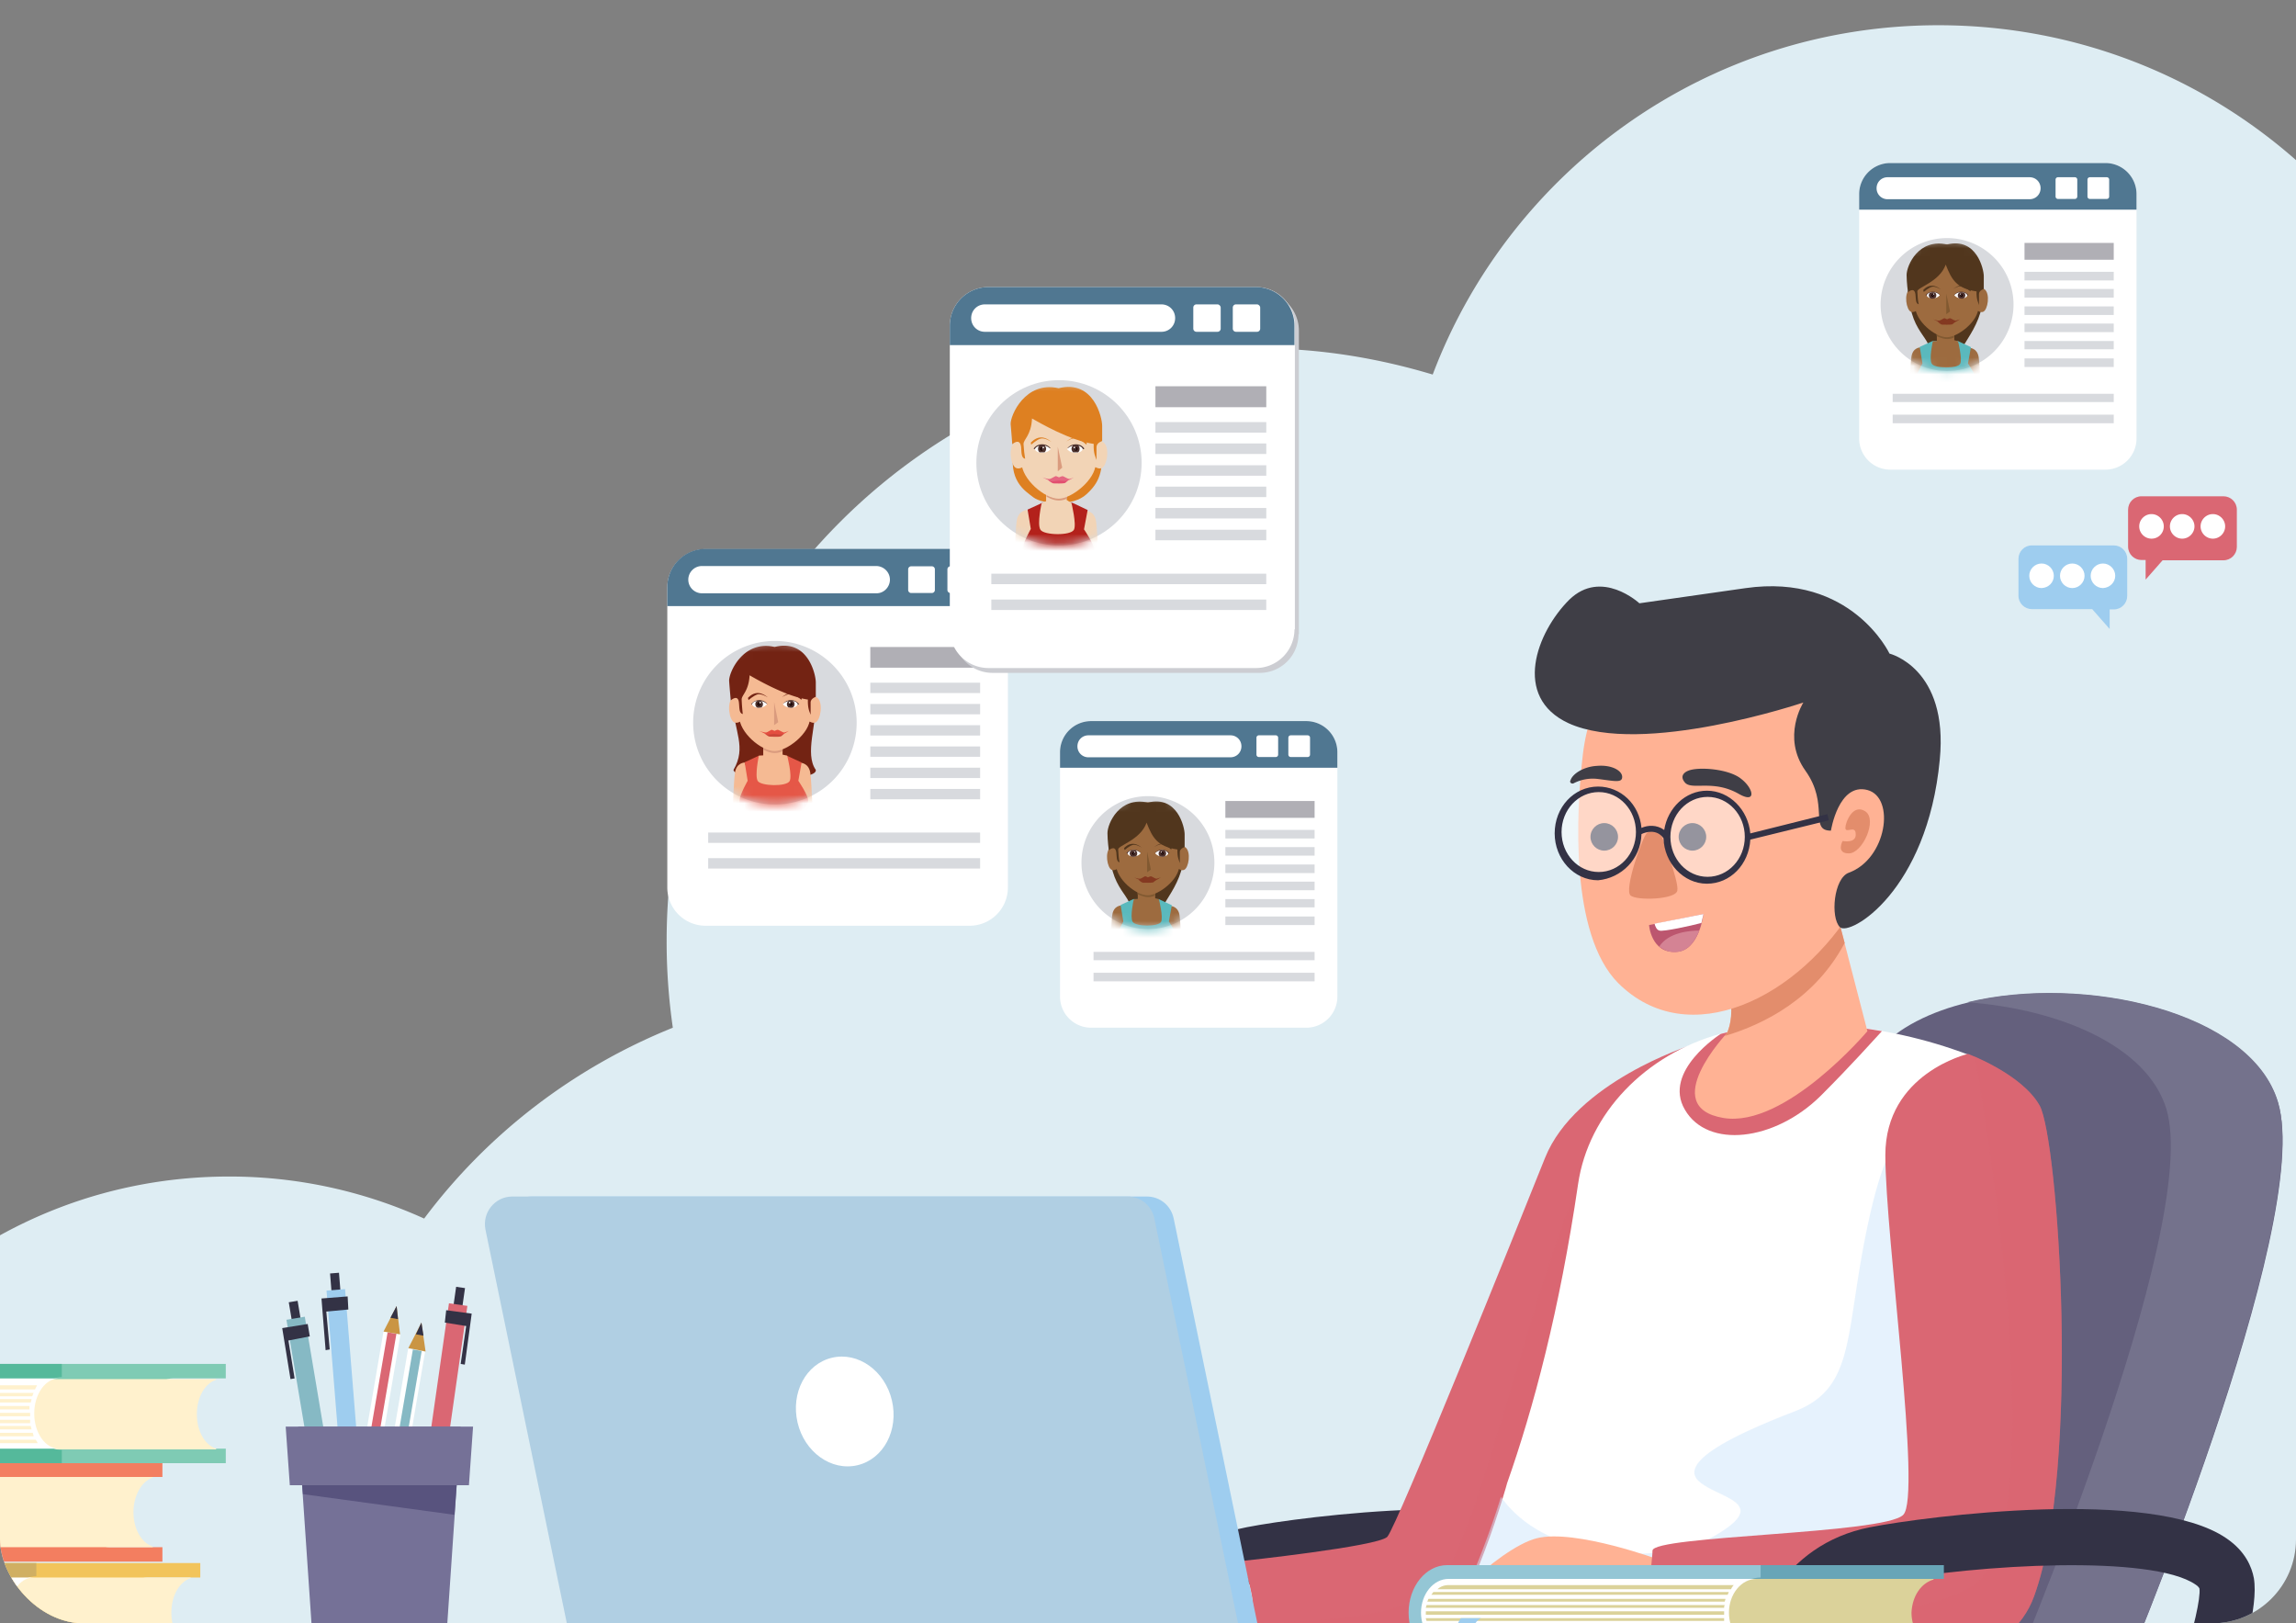 <svg width="273" height="193" fill="none" xmlns="http://www.w3.org/2000/svg"><rect width="100%" height="100%" fill="#808080" stroke="none"/><g clip-path="url(#a)"><path d="M50.432 144.873a56.041 56.041 0 0 0-23.181-4.997c-13.926 0-26.622 4.997-36.451 13.352-4.424-1.72-9.338-2.621-14.335-2.621-22.444 0-40.465 18.02-40.465 40.301 0 2.703.246 5.406.82 8.027h365.985V11.437a69.225 69.225 0 0 0-29.325 8.027C262.094 9.225 247.022 3 230.476 3c-27.523 0-50.95 17.284-60.124 41.53-6.553-1.966-13.434-3.113-20.642-3.113-38.908 0-70.445 31.536-70.445 70.445a71.2 71.2 0 0 0 .737 10.321c-11.795 4.751-22.034 12.614-29.57 22.69Z" fill="#DEEDF3"/><path d="M17.507 187.549h6.307v-1.72h-33.83c-2.211 0-4.095 2.621-4.095 5.898 0 3.276 1.802 5.898 4.095 5.898h33.83v-1.721h-6.307c-1.638 0-2.949-1.884-2.949-4.177 0-2.294 1.31-4.178 2.949-4.178Z" fill="#F2C45B"/><path d="M22.667 187.631v-.082h-33.011c-1.638 0-2.949 1.884-2.949 4.178 0 2.293 1.31 4.177 2.949 4.177h33.01v-.082c-1.31-.409-2.293-2.047-2.293-4.095 0-2.048.983-3.686 2.294-4.096Z" fill="#FFF1CD"/><path d="M4.321 187.385v-1.556h-33.093c-2.211 0-4.095 2.621-4.095 5.898 0 3.276 1.802 5.898 4.095 5.898H4.321v-1.557c-1.638 0-4.177-1.966-4.177-4.341 0-2.376 2.539-4.342 4.177-4.342Z" fill="#D0AF63"/><path d="M3.991 187.549h-32.6c-1.639 0-2.95 1.884-2.95 4.178 0 2.293 1.311 4.177 2.95 4.177h32.6c-1.638 0-2.948-1.884-2.948-4.177 0-2.294 1.31-4.178 2.948-4.178Z" fill="#fff"/><path d="M.55 192.382h-31.536c0 .164.082.246.082.41H.55v-.41ZM-28.61 188.287c-.409 0-.818.163-1.228.491H1.125l.246-.491h-29.98ZM-30.658 190.007c-.082.082-.082.246-.164.409H.632c0-.163.082-.245.082-.409h-31.372ZM-30.986 191.563V191.973H.55V191.563h-31.536ZM-30.25 189.188c-.082.082-.164.245-.246.409H.794c.082-.164.082-.245.164-.409H-30.25ZM-30.904 190.744c0 .082-.082.246-.082.409H.468v-.409h-31.372Z" fill="#FFF1CD"/><path d="M13.005 175.59h6.307v-1.72h-33.83c-2.211 0-4.095 2.621-4.095 5.898 0 3.276 1.802 5.897 4.095 5.897h33.83v-1.72h-6.307c-1.638 0-2.949-1.884-2.949-4.177 0-2.294 1.31-4.178 2.949-4.178Z" fill="#F37E60"/><path d="M18.163 175.672v-.082h-33.011c-1.638 0-2.949 1.884-2.949 4.177 0 2.294 1.31 4.178 2.949 4.178h33.01v-.082c-1.31-.41-2.293-2.048-2.293-4.096 0-1.966.983-3.686 2.294-4.095Z" fill="#FFF1CD"/><path d="M20.538 163.876h6.308v-1.72h-33.83c-2.212 0-4.096 2.621-4.096 5.898 0 3.276 1.802 5.898 4.096 5.898h33.83v-1.72h-6.308c-1.638 0-2.949-1.884-2.949-4.178s1.31-4.178 2.95-4.178Z" fill="#7FCBB4"/><path d="M25.7 164.04v-.082H-7.31c-1.64 0-2.95 1.884-2.95 4.178s1.31 4.178 2.95 4.178H25.7v-.082c-1.31-.41-2.294-2.048-2.294-4.096s.983-3.686 2.294-4.096Z" fill="#FFF1CD"/><path d="M7.35 163.713v-1.557h-33.092c-2.212 0-4.096 2.621-4.096 5.898 0 3.276 1.802 5.898 4.096 5.898H7.35v-1.557c-1.638 0-4.423-1.966-4.423-4.341.082-2.376 2.785-4.341 4.423-4.341Z" fill="#55B99B"/><path d="M7.019 163.877h-32.601c-1.639 0-2.95 1.884-2.95 4.177 0 2.294 1.311 4.178 2.95 4.178h32.6c-1.637 0-2.948-1.884-2.948-4.178 0-2.293 1.31-4.177 2.949-4.177Z" fill="#fff"/><path d="M3.912 170.348h-31.29c.081.163.163.245.245.409H3.994c0-.164-.082-.246-.082-.409ZM3.583 168.791h-31.536c0 .164.082.246.082.41H3.583v-.41ZM3.665 169.529h-31.454c.082.163.082.245.164.409H3.747c0-.164-.082-.246-.082-.409ZM-25.576 164.696c-.41 0-.82.164-1.229.491H4.158l.246-.491h-29.98ZM4.24 171.167h-30.88c.327.245.737.409 1.064.409H4.486c-.082-.164-.164-.327-.246-.409ZM-27.625 166.334c-.082.082-.082.246-.164.41H3.665c0-.164.082-.246.082-.41h-31.372ZM-27.953 167.972V168.381H3.583V167.972h-31.536ZM-27.215 165.597c-.082.082-.164.245-.246.409H3.83c.083-.164.083-.245.165-.409h-31.21ZM-27.871 167.153c0 .082-.082.246-.082.41H3.5v-.41H-27.87Z" fill="#FFF1CD"/><path d="m35.386 154.65-1.05.176.908 5.413 1.05-.177-.908-5.412Z" fill="#333245"/><path d="m36.24 156.542-2.181.366 3.296 19.63 2.18-.366-3.295-19.63Z" fill="#86B9C4"/><path d="m36.587 157.405-3.03.492.983 6.061.491-.082-.737-4.505 2.54-.492-.247-1.474ZM40.306 151.316l-1.062.086.441 5.47 1.062-.085-.441-5.471Z" fill="#333245"/><path d="m41.029 153.26-2.205.177 1.6 19.841 2.204-.177-1.6-19.841Z" fill="#9ECDEF"/><path d="m41.337 154.129-3.112.246.491 6.143.492-.082-.41-4.505 2.621-.246-.082-1.556ZM54.236 152.989l-.775 5.433 1.054.15.776-5.433-1.055-.15Z" fill="#333245"/><path d="m53.383 154.945-2.813 19.706 2.19.312 2.812-19.706-2.19-.312Z" fill="#DA6773"/><path d="m55.266 162.238.82-6.061-3.032-.41-.163 1.475 2.539.409-.655 4.505.491.082Z" fill="#333245"/><path d="m48.53 160.34-3.286 19.216 2.019.345 3.285-19.216-2.019-.345Z" fill="#fff"/><path d="m49.093 160.437-3.284 19.217 1.05.179 3.284-19.216-1.05-.18Z" fill="#86B9C4"/><path d="m48.555 160.272 2.047.41-.491-3.441-1.556 3.031Z" fill="#CA9543"/><path d="m49.453 158.634.901.164-.246-1.557-.655 1.393Z" fill="#333245"/><path d="m45.597 158.31-3.285 19.216 2.019.345 3.285-19.216-2.019-.345Z" fill="#fff"/><path d="M46.086 158.392 42.8 177.609l1.05.179 3.284-19.216-1.05-.18Z" fill="#DA6773"/><path d="m45.602 158.306 1.966.328-.41-3.358-1.556 3.03Z" fill="#CA9543"/><path d="m46.422 156.668.9.164-.163-1.556-.737 1.392Z" fill="#333245"/><path d="M54.777 169.61H35.445l1.884 27.687h15.564l1.884-27.687Z" fill="#757197"/><path d="M54.368 175.59H35.855l.164 2.048 18.021 2.457.328-4.505Z" fill="#58537E"/><path d="M56.249 169.61h-22.28l.491 6.963h21.297l.492-6.963Z" fill="#757197"/><path d="M191.65 199.59c.655-1.965 2.785-8.518 2.212-11.959-.246-1.31-.983-3.194-3.277-4.751-8.846-6.061-35.632-2.621-42.349-1.31-10.566 2.047-14.334 11.795-14.826 16.628l6.635.737c.082-.409 1.147-9.256 9.502-10.812 11.795-2.212 32.192-3.277 37.352.245.41.246.492.492.492.492.163 1.065-.738 5.078-1.966 8.601l6.225 2.129Z" fill="#333245"/><path d="M270.863 131.111c-4.26-14.334-37.762-17.529-47.755-6.061-11.55 13.27-33.503 74.95-33.503 74.95h62.5s23.099-54.554 18.758-68.889Z" fill="#64607D"/><path d="M252.103 200s23.017-54.636 18.758-68.971c-3.195-10.812-23.1-15.235-36.943-11.877 10.894.819 21.379 5.161 23.673 12.696C261.85 146.019 238.833 200 238.833 200h13.27Z" fill="#74728C"/><path d="M180.101 194.512c4.915-4.915 14.827-55.127 16.055-60.615 1.147-5.243 4.751-9.584 4.751-9.584s-13.597 4.341-17.201 13.351c-3.605 9.011-17.612 43.824-18.758 45.052-1.147 1.147-17.284 2.867-17.284 2.867s1.393 3.523 1.311 5.652c-.082 2.13-.656 4.751-.656 4.751s26.786 3.441 31.782-1.474Z" fill="#DA6773"/><path opacity=".5" d="M195.254 137.746c-.819-2.539-1.802-3.931-2.867-3.604-7.044 2.13-15.563 48.329-21.625 54.472-3.604 3.604-13.925 4.26-22.034 4.342-.164 1.556-.492 2.948-.492 2.948s26.868 3.523 31.782-1.392c4.424-4.341 12.533-43.578 15.236-56.766Z" fill="#DA6773"/><path d="M128.743 194.512c2.13 0 5.57-3.522 5.57-3.522s1.475 2.375 5.816 2.375c4.341 0 8.847-1.229 8.847-1.229l-1.311-6.635s-10.157-3.768-14.744-2.621c-4.587 1.147-13.843 10.321-11.55 11.14 1.065.41 2.376-.163 3.44-.983.656-.901 2.212-1.965 2.212-1.965s-.983 1.064-2.212 1.965c-.409.574-.491 1.065.246 1.393 1.065.328 2.785-.655 4.178-1.72.901-.901 2.048-1.72 2.211-1.884-.163.164-1.064.983-2.211 1.884-.901.901-1.557 1.802-.492 1.802Z" fill="#FFB294"/><path d="M232.525 198.689s19.987-66.267 1.474-73.311c-9.911-3.768-21.379-4.669-29.488-2.458-8.847 2.458-15.645 9.42-16.874 17.857-2.212 15.072-5.324 26.704-8.437 35.55 0 0-3.686 13.762-10.321 23.264l63.646-.902Z" fill="#fff"/><path opacity=".5" d="M232.611 198.526c0-.082 0-.164.082-.246v-.082c0-.082 0-.164.082-.246v-.164c0-.082.082-.163.082-.245v-.164c0-.164.082-.328.164-.492v-.163c0-.082.082-.246.082-.41 0-.082.082-.164.082-.246 0-.082.082-.245.082-.327 0-.082.082-.246.082-.328 0-.082.082-.164.082-.246 0-.164.081-.246.081-.409 0-.082.082-.164.082-.246.082-.164.082-.328.164-.492 0-.081 0-.163.082-.245.164-.574.328-1.229.492-1.966 0-.082 0-.164.081-.246.082-.246.082-.41.164-.655 0-.082.082-.164.082-.246.082-.246.082-.491.164-.737 0-.082 0-.164.082-.246.082-.246.164-.491.164-.819v-.082c.327-1.229.655-2.621.983-4.014v-.164l.245-.982v-.164c.082-.328.164-.738.246-1.065v-.082c.41-1.966.901-3.932 1.311-6.062v-.082l.246-1.228v-.082c.491-2.621 1.064-5.324 1.474-8.028.491-2.785.901-5.57 1.229-8.273.082-.491.082-.901.163-1.392.246-2.294.41-4.587.574-6.799 0-.41.082-.819.082-1.311v-.082c0-.409 0-.819.082-1.228.082-2.13 0-4.178-.082-6.144v-.163c0-.328-.082-.738-.082-1.065v-.164c0-.328-.082-.737-.082-1.065-.164-1.474-.41-2.867-.655-4.178v-.163c-.082-.246-.164-.574-.246-.82 0-.081 0-.163-.082-.245-.082-.246-.164-.492-.246-.819 0-.082 0-.082-.082-.164a10.45 10.45 0 0 1-.245-.819c-7.209 1.474-12.205 3.44-12.205 3.44s-2.54-3.768-5.488 9.666c-2.949 13.433-1.393 19.904-8.847 22.771-7.454 2.867-13.598 5.98-11.468 8.192 2.13 2.129 8.929 2.539 2.048 6.553-5.98 3.522-19.905 3.276-25.475-4.587-1.228 4.013-4.423 13.187-9.174 20.396h63.073c.164.327.164.327.245.164Z" fill="#CEE7FD"/><path d="M127.104 191.154s-1.556.983-2.211 1.965c1.228-.901 2.211-1.965 2.211-1.965ZM129.234 192.71c1.147-.901 2.048-1.72 2.212-1.884-.164.164-1.311 1.065-2.212 1.884Z" fill="#FFB294"/><path d="M216.475 130.292c3.768-3.768 6.143-6.471 7.29-7.7-6.962-1.228-13.843-1.146-19.167.328 0 0-6.963 4.423-4.26 9.011 2.703 4.669 10.649 3.767 16.137-1.639Z" fill="#DA6773"/><path d="M179.037 192.71c1.147-.901 2.048-1.72 2.212-1.884-.164.164-1.311 1.065-2.212 1.884ZM176.827 191.154s-1.556.983-2.212 1.965c1.229-.901 2.212-1.965 2.212-1.965Z" fill="#FFB294"/><path d="M178.548 194.512c2.13 0 5.57-3.522 5.57-3.522s1.474 2.375 5.816 2.375c4.341 0 8.846-1.229 8.846-1.229l-1.31-6.635s-10.157-3.768-14.745-2.621c-4.587 1.147-13.843 10.321-11.549 11.14 1.065.41 2.375-.163 3.44-.983.655-.901 2.212-1.965 2.212-1.965s-.983 1.064-2.212 1.965c-.409.574-.491 1.065.246 1.393 1.065.328 2.785-.655 4.177-1.72.901-.901 2.048-1.72 2.212-1.884-.164.164-1.065.983-2.212 1.884-.983.901-1.638 1.802-.491 1.802Z" fill="#FFB294"/><path d="M196.485 184.355c0 1.802-1.557 9.502 1.638 10.075 4.177.737 38.171 10.73 43.741-4.669 5.57-15.318 2.867-54.308.655-58.322-2.129-3.768-8.519-6.143-8.519-6.143s-9.829 2.293-9.829 12.041c0 9.747 4.341 40.547 2.13 42.758-2.212 2.294-29.816 2.458-29.816 4.26Z" fill="#DA6773"/><path opacity=".5" d="M234.409 188.614c-8.191 5.079-28.587 3.195-38.253 1.966.082 1.966.574 3.604 1.966 3.85 4.178.737 38.171 10.73 43.741-4.669 5.571-15.318 2.867-54.308.656-58.322-1.638-2.949-5.898-4.997-7.7-5.816 1.966 11.222 9.174 57.011-.41 62.991Z" fill="#DA6773"/><path d="M204.92 132.914c7.372 1.228 17.12-10.321 17.12-10.321l-3.441-13.27-17.693 1.147c7.209 7.208 4.424 12.368 4.424 12.368s-8.274 8.765-.41 10.076Z" fill="#FFB294"/><path d="M205.33 122.838s-.082.082-.246.328c4.669-1.393 10.73-4.423 14.253-11.058l-.738-2.785-17.693 1.147c7.209 7.208 4.424 12.368 4.424 12.368Z" fill="#E38D6C"/><path d="M220.648 107.439c6.635-11.304 8.928-29.899-3.359-34.404-8.764-3.276-19.085-2.293-25.556 7.045-1.966 2.867-3.113 6.143-3.523 9.584-.819 6.962-1.556 21.379 4.178 27.194 8.355 8.356 21.625 1.803 28.26-9.419Z" fill="#FFB294"/><path d="M199.436 105.882c.246-1.064-2.047-6.962-2.047-6.962s-1.229-.574-1.721.328c-.573.9-2.539 6.471-1.802 7.208.738.655 5.407.491 5.57-.574Z" fill="#E38D6C"/><path d="M187.147 93.104a4.959 4.959 0 0 1 2.867-.491c1.966.245 2.867.491 2.867-.246s-1.229-1.475-3.031-1.31c-1.474.081-2.867.9-3.113 1.72-.163.245.164.49.41.327ZM206.803 94.415c2.048 1.146 1.721-.656.246-1.802-1.474-1.23-5.16-1.475-6.307-.983 0 0-1.229.41-.41 1.392.819.983 3.359-.41 6.471 1.393Z" fill="#3F3E46"/><path d="M219.831 103.753c-1.802.655-2.212 5.324-1.065 6.471 1.147 1.146 10.403-4.26 11.877-19.905 1.065-10.895-5.979-12.615-5.979-12.615s-4.506-9.583-17.12-7.781l-12.615 1.802s-4.505-4.178-8.355-.41c-3.85 3.85-6.799 11.55-.082 14.663 8.765 4.013 27.932-2.458 27.932-2.458s-2.621 4.096.246 8.11c2.867 4.013.41 7.126 3.031 7.126 0 0 .901-5.734 4.341-4.833 3.359.901 2.294 8.191-2.211 9.83Z" fill="#3F3E46"/><path d="M192.388 99.493c0-.9-.737-1.638-1.638-1.638-.901 0-1.639.737-1.639 1.638 0 .901.738 1.638 1.639 1.638s1.638-.737 1.638-1.638ZM202.874 99.493c0-.9-.737-1.638-1.638-1.638-.901 0-1.638.737-1.638 1.638 0 .901.737 1.638 1.638 1.638.901 0 1.638-.737 1.638-1.638Z" fill="#333245"/><path opacity=".48" d="M203.036 104.653c2.624 0 4.751-2.31 4.751-5.16s-2.127-5.16-4.751-5.16c-2.624 0-4.751 2.31-4.751 5.16s2.127 5.16 4.751 5.16ZM190.015 104.08c2.623 0 4.751-2.31 4.751-5.16s-2.128-5.16-4.751-5.16c-2.624 0-4.751 2.31-4.751 5.16s2.127 5.16 4.751 5.16Z" fill="#fff"/><path d="M195.175 99.165c.491-.245 1.802-.655 2.621.492.082 2.949 2.375 5.406 5.16 5.406s4.997-2.293 5.161-5.242l9.338-2.294-.164-.737-9.174 2.293c-.246-2.784-2.458-5.078-5.161-5.078-2.539 0-4.669 2.048-5.078 4.669-.901-.655-1.966-.574-2.703-.246-.246-2.785-2.458-4.915-5.161-4.915-2.867 0-5.16 2.458-5.16 5.57 0 3.031 2.293 5.571 5.16 5.571 2.785-.246 5.079-2.54 5.161-5.489Zm7.863-4.423c2.458 0 4.423 2.13 4.423 4.751 0 2.621-1.965 4.751-4.423 4.751-2.457 0-4.423-2.13-4.423-4.75 0-2.622 1.966-4.752 4.423-4.752Zm-17.365 4.178c0-2.621 1.966-4.751 4.423-4.751s4.423 2.13 4.423 4.75c0 2.622-1.966 4.752-4.423 4.752s-4.423-2.13-4.423-4.751Z" fill="#333245"/><path d="m202.545 108.667-6.471 1.311s.246 3.358 3.195 3.195c2.785-.082 3.276-4.506 3.276-4.506Z" fill="#BC566F"/><path d="M202.301 109.732c.163-.655.245-1.065.245-1.065l-5.816 1.147c.082.328.246.737.574.819.409.164 3.768-.573 4.997-.901Z" fill="#fff"/><path d="M202.052 110.634c-1.229 0-3.686.245-4.751 1.884.491.409 1.147.737 2.048.655 1.392-.082 2.211-1.311 2.703-2.539Z" fill="#D48394"/><path d="M219.09 99.985s-.819 1.474.738 1.474c1.638 0 3.44-4.014 1.966-4.997-1.475-.983-2.376 1.311-2.376 1.966 0 .737 1.229-.41 1.229.737.082 1.147-1.557.82-1.557.82Z" fill="#E38D6C"/><path d="M265.779 199.59c.655-1.966 2.785-8.519 2.212-11.959-.246-1.311-.983-3.195-3.277-4.751-8.847-6.062-35.632-2.621-42.349-1.311-10.566 2.048-14.334 11.796-14.826 16.629l6.635.737c.082-.41 1.147-9.256 9.502-10.813 11.795-2.211 32.191-3.276 37.352.246.41.246.491.492.491.492.164 1.064-.737 5.078-1.965 8.6l6.225 2.13Z" fill="#333245"/><path d="M73.289 197.543h73.148c2.048 0 3.604-1.884 3.194-3.932l-10.075-48.738c-.328-1.556-1.638-2.621-3.195-2.621H63.214c-2.048 0-3.605 1.884-3.195 3.932l10.075 48.738c.328 1.474 1.638 2.621 3.195 2.621Z" fill="#9ECDEF"/><path d="M70.992 197.543h73.148c2.048 0 3.604-1.884 3.194-3.932l-10.075-48.738c-.327-1.556-1.638-2.621-3.194-2.621H60.917c-2.048 0-3.605 1.884-3.195 3.932l10.075 48.738c.328 1.474 1.639 2.621 3.195 2.621Z" fill="#B0CFE3"/><path d="M101.957 174.198c3.112-.738 4.914-4.178 4.095-7.7-.819-3.522-4.014-5.816-7.126-5.079-3.113.737-4.915 4.178-4.096 7.7.82 3.522 4.014 5.816 7.127 5.079Z" fill="#fff"/><path d="M224.085 187.713h7.045v-1.638h-38.09c-2.539 0-4.587 2.539-4.587 5.652 0 3.112 2.048 5.652 4.587 5.652h38.09v-1.639h-7.045c-1.802 0-3.276-1.802-3.276-4.013 0-2.212 1.474-4.014 3.276-4.014Z" fill="#68A5B7"/><path d="M229.902 187.795v-.082h-37.106c-1.802 0-3.276 1.802-3.276 4.014 0 2.211 1.474 4.013 3.276 4.013h37.106v-.082c-1.474-.409-2.621-1.965-2.621-3.931.082-1.966 1.147-3.523 2.621-3.932Z" fill="#DBD29A"/><path d="M209.344 187.549v-1.474h-37.271c-2.539 0-4.587 2.539-4.587 5.652 0 3.112 2.048 5.652 4.587 5.652h37.271v-1.475c-1.884 0-4.669-1.884-4.669-4.177 0-2.294 2.785-4.178 4.669-4.178Z" fill="#94C6D5"/><path d="M208.852 187.713h-36.615c-1.802 0-3.276 1.802-3.276 4.014 0 2.211 1.474 4.013 3.276 4.013h36.615c-1.802 0-3.276-1.802-3.276-4.013 0-2.212 1.474-4.014 3.276-4.014Z" fill="#fff"/><path d="M205.003 192.382h-35.468c0 .164.082.246.082.328h35.386v-.328ZM172.238 188.45c-.491 0-.983.164-1.31.492h34.895a1.69 1.69 0 0 1 .327-.492h-33.912ZM169.859 190.088c-.082.082-.082.246-.164.328h35.387c0-.082.081-.246.081-.328h-35.304ZM169.535 191.563V191.972h35.468V191.563h-35.468ZM170.435 189.269c-.082.082-.164.246-.246.328h35.223c.082-.082.082-.246.164-.328h-35.141ZM169.617 190.826c0 .082-.082.245-.082.327h35.468c0-.082 0-.245.082-.327h-35.468Z" fill="#DBD29A"/><path d="M176.085 192.382h-2.375s-1.147 1.392-.819 4.014l1.065-1.393.901 1.393s-.328-3.277 1.228-4.014ZM248.795 72.453l2.051 2.329v-2.329h.486c.904 0 1.599-.73 1.599-1.6V66.44c0-.904-.73-1.599-1.599-1.599h-9.733c-.904 0-1.599.73-1.599 1.6v4.38c0 .903.73 1.598 1.599 1.598h7.196v.035Z" fill="#9ECDEF"/><path d="M244.205 68.455c0-.8-.66-1.46-1.46-1.46-.799 0-1.46.66-1.46 1.46 0 .8.661 1.46 1.46 1.46.834-.034 1.46-.66 1.46-1.46ZM247.858 68.455c0-.8-.661-1.46-1.46-1.46-.8 0-1.46.66-1.46 1.46 0 .8.66 1.46 1.46 1.46.799 0 1.46-.66 1.46-1.46ZM251.506 68.455c0-.8-.661-1.46-1.46-1.46-.8 0-1.46.66-1.46 1.46 0 .8.66 1.46 1.46 1.46.799-.035 1.46-.66 1.46-1.46Z" fill="#fff"/><path d="M257.137 66.613h7.231c.903 0 1.599-.73 1.599-1.6V60.6c0-.904-.73-1.599-1.599-1.599h-9.734c-.904 0-1.599.73-1.599 1.6v4.38c0 .903.73 1.598 1.599 1.598h.487v2.33l2.016-2.295Z" fill="#DA6773"/><path d="M264.576 62.58c0-.799-.66-1.46-1.46-1.46-.799 0-1.46.661-1.46 1.46 0 .8.661 1.46 1.46 1.46.8 0 1.46-.66 1.46-1.46ZM260.928 62.58c0-.799-.661-1.46-1.46-1.46-.8 0-1.46.661-1.46 1.46 0 .8.66 1.46 1.46 1.46.799 0 1.46-.66 1.46-1.46ZM257.279 62.58c0-.799-.66-1.46-1.46-1.46-.799 0-1.46.661-1.46 1.46 0 .8.661 1.46 1.46 1.46.835 0 1.46-.66 1.46-1.46ZM119.841 105.524a4.55 4.55 0 0 1-4.536 4.536H83.879a4.549 4.549 0 0 1-4.535-4.536V69.822a4.549 4.549 0 0 1 4.535-4.536h31.426a4.55 4.55 0 0 1 4.536 4.536v35.702Z" fill="#fff"/><path d="M119.841 72.057V69.79a4.549 4.549 0 0 0-4.536-4.535H83.879a4.549 4.549 0 0 0-4.535 4.535v2.268h40.497Z" fill="#507791"/><path d="M111.159 70.146a.36.36 0 0 1-.356.356h-2.462a.36.36 0 0 1-.357-.356v-2.463a.36.36 0 0 1 .357-.356h2.462a.36.36 0 0 1 .356.356v2.463ZM115.825 70.146a.36.36 0 0 1-.356.356h-2.462a.36.36 0 0 1-.357-.356v-2.463a.36.36 0 0 1 .357-.356h2.462a.36.36 0 0 1 .356.356v2.463ZM105.814 68.915c0 .874-.713 1.62-1.587 1.62H83.46c-.875 0-1.62-.713-1.62-1.62 0-.875.713-1.62 1.62-1.62h20.767c.874.032 1.587.745 1.587 1.62Z" fill="#fff"/><path d="M101.859 85.924a9.707 9.707 0 0 1-9.72 9.719 9.706 9.706 0 0 1-9.72-9.72 9.706 9.706 0 0 1 9.72-9.719c5.378 0 9.72 4.374 9.72 9.72Z" fill="#D8DADE"/><mask id="b" style="mask-type:luminance" maskUnits="userSpaceOnUse" x="82" y="76" width="20" height="20"><path d="M101.857 85.924a9.707 9.707 0 0 1-9.72 9.719 9.706 9.706 0 0 1-9.719-9.72 9.706 9.706 0 0 1 9.72-9.719c5.377 0 9.719 4.374 9.719 9.72Z" fill="#fff"/></mask><g mask="url(#b)"><path d="M97 91.528c.292 1.426-9.784 1.264-9.784 0 1.588-2.721.065-4.535-.13-8.132-.194-3.596 9.688-2.624 9.882 0 .194 2.592-1.328 6.22.033 8.132Z" fill="#732313"/><path d="M95.254 98.235h1.458l-.032-.519s-.162-4.503-.324-5.766c-.162-1.264-1.167-1.264-1.167-1.264l-.712 2.106s.647 3.985.712 4.86c-.032.13 0 .324.065.583ZM88.449 98.235c.065-.26.097-.486.097-.616.065-.842.713-4.86.713-4.86l-.713-2.105s-1.004 0-1.166 1.263c-.162 1.264-.324 5.767-.324 5.767l-.033.55h1.426Z" fill="#F5BA93"/><path d="m88.737 96.485.388 1.75h5.476l.583-1.75s.907-.68.907-1.328c0-.616-1.166-2.333-1.166-2.333l.388-2.17-1.75-.81h-3.336l-1.685.777.357 2.203s-.94 1.653-.972 2.333c-.033.68.81 1.328.81 1.328Z" fill="#E55747"/><path d="M93.6 89.844s.616 2.397.292 3.013c-.356.68-3.37.615-3.79 0-.39-.616.13-3.013.13-3.013l.518-.032v-2.528h2.3v2.43l.55.13Z" fill="#F5BA93"/><path d="M92.66 89.455c.13-.032.259-.097.388-.13v-2.04h-2.3v1.846c.616.292 1.199.519 1.911.324Z" fill="#DA9B7E"/><path d="M96.968 85.891c-.324.13-.68-.097-.68-.097s-1.62.097-1.62-.356v-1.426c0-1.004 1.62-.907 1.62-.907s.356-.518.875-.162c.745.55.42 2.689-.195 2.948ZM87.315 85.891c.324.13.68-.097.68-.097s1.62.097 1.62-.356v-1.426c0-1.004-1.62-.907-1.62-.907s-.356-.518-.875-.162c-.745.55-.42 2.689.195 2.948Z" fill="#F5BA93"/><path d="M96.318 85.308c0 1.88-2.721 3.985-4.212 3.985-1.62 0-4.212-2.236-4.212-4.115v-3.952c0-5.573 8.392-5.961 8.392 0 .032 3.79.032 1.36.032 4.082Z" fill="#F5BA93"/><path d="M88.187 83.17c-.032-.519.843-.972.94-2.884.745.422 4.276 2.495 6.933 2.884-.032 1.134.227 1.49.324 1.814v-1.458c0-.486.616-.68.616-.68v-1.717c0-.94-.94-5.216-4.892-4.212-3.759-.875-5.476 3.078-5.41 4.05.064.972.194 2.3.194 2.3s.874-.81.971.292c.065.583 0 1.23.454 1.328a23.432 23.432 0 0 1-.13-1.717Z" fill="#732313"/><path d="M92.045 83.461v2.754l.486-.356-.486-2.398Z" fill="#DA9B7E"/><path d="M91.299 82.91s-.746-.485-1.232-.356c-.485.162-1.069.68-1.069.68l-.064-.259s.453-.55 1.101-.583c.648-.032 1.264.519 1.264.519Z" fill="#732313"/><path d="M90.908 87.187s.389.389.616.389c.227 0 1.037.065 1.328-.032.097-.033.421-.357.421-.357s-.972-.032-1.134-.032c-.162 0-1.23.032-1.23.032Z" fill="#CB4639"/><path d="M90.262 86.896s.583.194.81.194c.226-.032.615-.356.712-.324.098.032.324.13.324.13s.292-.162.39-.13c.096 0 .582.324.744.324.162-.032.551-.194.551-.194s-.486.324-.68.388c-.357.098-.745 0-1.005-.032-.291-.032-.745.194-1.101 0-.292-.162-.745-.356-.745-.356Z" fill="#E44E40"/><path d="M92.982 82.878s.746-.486 1.231-.356c.487.162 1.07.68 1.07.68l.064-.26s-.453-.55-1.101-.582c-.648-.033-1.264.518-1.264.518Z" fill="#732313"/><path d="M94.016 83.332c.551 0 .454.389.648.518.033-.032.357-.13.357-.13s-.292-.485-.972-.485c-.68 0-.94.486-.94.486s.098 0 .162.032c.13-.13.195-.421.745-.421Z" fill="#4D322E"/><path d="M94.862 83.72s-.097.422-.81.422c-.68 0-.972-.422-.972-.422s.292-.388.972-.388c.68-.033.81.388.81.388Z" fill="#fff"/><path d="M93.566 83.72c0 .162.065.292.195.39.097 0 .194.032.259.032.097 0 .194 0 .26-.033a.462.462 0 0 0 .194-.388.462.462 0 0 0-.195-.39c-.097 0-.162-.032-.259-.032s-.194 0-.26.033a.505.505 0 0 0-.194.389Z" fill="#4D322E"/><path d="M94.244 83.72a.209.209 0 0 1-.194.195.21.21 0 0 1-.194-.195.21.21 0 0 1 .194-.194c.097 0 .194.097.194.195Z" fill="#170000"/><path d="M93.987 83.526c0 .033-.032.098-.097.098-.032 0-.097-.033-.097-.098 0-.064.032-.097.097-.097.065.033.097.065.097.097ZM94.048 83.72c0 .031-.032.031-.032.031-.032 0-.032-.031-.032-.031 0-.032.032-.032.032-.032.032 0 .032 0 .032.032Z" fill="#fff"/><path d="M90.292 83.332c-.55 0-.453.389-.615.518-.033-.032-.357-.13-.357-.13s.292-.485.972-.485c.68 0 .94.486.94.486s-.097 0-.162.032c-.162-.13-.26-.421-.778-.421Z" fill="#4D322E"/><path d="M89.418 83.72s.097.422.81.422c.68 0 .972-.421.972-.421s-.292-.39-.972-.39c-.68-.032-.81.39-.81.39Z" fill="#fff"/><path d="M90.718 83.72a.462.462 0 0 1-.195.39c-.097 0-.194.032-.259.032-.097 0-.194 0-.26-.033a.462.462 0 0 1-.194-.388c0-.163.065-.292.195-.39.097 0 .162-.032.26-.032.096 0 .194 0 .258.033a.505.505 0 0 1 .195.389Z" fill="#4D322E"/><path d="M90.035 83.72c0 .098.097.195.195.195a.21.21 0 0 0 .194-.195.21.21 0 0 0-.195-.194.209.209 0 0 0-.194.195Z" fill="#170000"/><path d="M90.293 83.526c0 .033.032.098.097.098.033 0 .097-.033.097-.098 0-.064-.032-.097-.097-.097-.065.033-.097.065-.097.097ZM90.228 83.72c0 .031.032.031.032.031.032 0 .032-.031.032-.031 0-.032-.032-.032-.032-.032s-.032 0-.032.032Z" fill="#fff"/></g><path d="M116.539 76.917h-13.057v2.462h13.057v-2.462Z" fill="#B0AFB5"/><path d="M116.539 81.161h-13.057v1.231h13.057v-1.23ZM116.539 83.688h-13.057v1.231h13.057v-1.23ZM116.539 86.215h-13.057v1.231h13.057v-1.231ZM116.539 88.742h-13.057v1.231h13.057v-1.23ZM116.539 91.27h-13.057v1.23h13.057v-1.23ZM116.539 93.796h-13.057v1.231h13.057v-1.23ZM116.538 98.98H84.205v1.231h32.333V98.98ZM116.538 102.025H84.205v1.232h32.333v-1.232Z" fill="#D8DADE"/><path d="M159.017 118.487a3.699 3.699 0 0 1-3.696 3.696h-25.586a3.699 3.699 0 0 1-3.696-3.696V89.428a3.699 3.699 0 0 1 3.696-3.696h25.586a3.699 3.699 0 0 1 3.696 3.696v29.059Z" fill="#fff"/><path d="M159.017 91.276v-1.848a3.699 3.699 0 0 0-3.696-3.696h-25.586a3.699 3.699 0 0 0-3.696 3.696v1.848h32.978Z" fill="#507791"/><path d="M151.975 89.715c0 .16-.127.286-.286.286h-2.008a.285.285 0 0 1-.286-.286v-2.008c0-.159.127-.286.286-.286h2.008c.159 0 .286.127.286.286v2.008ZM155.768 89.715c0 .159-.127.286-.286.286h-2.008a.285.285 0 0 1-.286-.286v-2.008c0-.159.127-.286.286-.286h2.008c.159 0 .286.127.286.286v2.008ZM147.609 88.727c0 .733-.573 1.306-1.306 1.306h-16.887a1.293 1.293 0 0 1-1.307-1.306c0-.733.574-1.306 1.307-1.306h16.887c.733 0 1.306.573 1.306 1.306Z" fill="#fff"/><path d="M144.394 102.555a7.9 7.9 0 0 1-7.902 7.902 7.9 7.9 0 0 1-7.902-7.902 7.9 7.9 0 0 1 7.902-7.902 7.9 7.9 0 0 1 7.902 7.902Z" fill="#D8DADE"/><mask id="c" style="mask-type:luminance" maskUnits="userSpaceOnUse" x="128" y="94" width="17" height="17"><path d="M144.396 102.555a7.9 7.9 0 0 1-7.902 7.902 7.9 7.9 0 0 1-7.902-7.902 7.9 7.9 0 0 1 7.902-7.902 7.9 7.9 0 0 1 7.902 7.902Z" fill="#fff"/></mask><g mask="url(#c)"><path d="M138.019 109.82c.287 1.275-3.951.351-3.951-.765 1.402-2.421-2.007-2.612-2.103-7.902-.064-3.218 8.794-2.358 8.826 0 .032 4.684-3.983 6.978-2.772 8.667Z" fill="#51361D"/><path d="M139.263 114.408h1.307l-.032-.446s-.127-4.014-.287-5.13c-.159-1.115-1.051-1.115-1.051-1.115l-.638 1.88s.574 3.569.638 4.334c0 .095 0 .286.063.477ZM133.208 114.408c.032-.223.064-.414.096-.541.063-.765.637-4.334.637-4.334l-.637-1.88s-.892 0-1.052 1.116c-.159 1.115-.287 5.129-.287 5.129l-.031.51h1.274Z" fill="#9D6B3F"/><path d="m133.436 112.847.35 1.561h4.907l.51-1.561s.829-.605.829-1.179c0-.573-1.052-2.103-1.052-2.103l.351-1.943-1.562-.733h-2.995l-1.529.701.318 1.975s-.828 1.498-.86 2.103c.032.637.733 1.179.733 1.179Z" fill="#5AB9BD"/><path d="M137.8 106.921s.541 2.134.255 2.676c-.319.605-3.027.574-3.378 0-.35-.573.128-2.676.128-2.676l.478-.032v-2.263h2.071v2.167l.446.128Z" fill="#9D6B3F"/><path d="M136.971 106.602c.127-.032.223-.064.35-.128v-1.816h-2.071v1.657c.542.223 1.083.446 1.721.287Z" fill="#815931"/><path d="M140.794 103.416c-.287.127-.606-.096-.606-.096s-1.465.064-1.465-.319v-1.274c0-.892 1.465-.828 1.465-.828s.319-.447.765-.16c.701.542.382 2.454-.159 2.677ZM132.189 103.416c.287.127.606-.096.606-.096s1.465.064 1.465-.319v-1.274c0-.892-1.465-.828-1.465-.828s-.319-.447-.765-.16c-.701.542-.382 2.454.159 2.677Z" fill="#9D6B3F"/><path d="M140.223 102.874c0 1.689-2.454 3.568-3.76 3.568-1.434 0-3.76-1.975-3.76-3.664v-3.537c0-4.97 7.488-5.32 7.488 0 .032 3.41.032 1.243.032 3.633Z" fill="#9D6B3F"/><path d="M132.954 100.994c-.032-.478 2.645-1.115 3.378-3.186.701 1.784 1.274 2.836 3.664 3.186-.032.988.223 1.338.287 1.625v-1.306c0-.446.573-.606.573-.606v-1.53c0-.828-.86-4.651-4.365-3.759-3.377-.765-4.811 2.485-4.811 3.632 0 .86.159 2.04.159 2.04s.765-.701.892.255c.064.541 0 1.083.383 1.178-.096-.477-.128-.924-.16-1.529Z" fill="#51361D"/><path d="M136.396 101.249v2.453l.447-.318-.447-2.135Z" fill="#815931"/><path d="M135.759 100.771s-.669-.446-1.083-.318c-.414.127-.956.605-.956.605l-.064-.223s.383-.478.956-.51c.574-.064 1.147.446 1.147.446Z" fill="#51361D"/><path d="M135.377 104.595s.35.35.542.35c.191 0 .924.032 1.179-.031.095-.032.382-.319.382-.319s-.829-.032-.988-.064c-.159 0-1.115.064-1.115.064Z" fill="#843921"/><path d="M134.836 104.308s.51.191.733.159c.191-.031.541-.318.637-.286.096.032.287.127.287.127s.255-.127.35-.127c.096 0 .51.286.669.286.16-.031.51-.159.51-.159s-.414.287-.605.351c-.319.095-.669 0-.892-.032-.255-.032-.669.159-.988 0a11.244 11.244 0 0 1-.701-.319Z" fill="#843921"/><path d="M137.223 100.707s.669-.446 1.083-.318c.414.127.956.605.956.605l.064-.223s-.383-.478-.956-.51c-.574-.032-1.147.446-1.147.446Z" fill="#51361D"/><path d="M138.147 101.121c.478 0 .414.351.573.447.032-.032.319-.128.319-.128s-.255-.414-.86-.414c-.606 0-.861.414-.861.414s.096 0 .128.032c.159-.064.223-.351.701-.351Z" fill="#4D322E"/><path d="M138.911 101.472s-.096.351-.701.351-.86-.383-.86-.383.255-.35.86-.35c.605.032.701.382.701.382Z" fill="#fff"/><path d="M137.764 101.472c0 .16.063.287.191.351.064 0 .159.032.255.032.095 0 .159 0 .255-.032a.434.434 0 0 0 .191-.351c0-.159-.064-.287-.191-.35-.064 0-.16-.032-.255-.032-.096 0-.16 0-.255.032a.43.43 0 0 0-.191.35Z" fill="#4D322E"/><path d="M138.369 101.472c0 .096-.063.159-.159.159-.095 0-.159-.063-.159-.159s.064-.159.159-.159c.096 0 .159.063.159.159Z" fill="#170000"/><path d="M138.146 101.312c0 .032-.031.064-.063.064s-.063-.032-.063-.064c0-.031.031-.063.063-.063.032-.032.063 0 .063.063ZM138.209 101.471c0 .031-.031.031-.031.031l-.032-.031c0-.031.032-.031.032-.031s.031 0 .031.031Z" fill="#fff"/><path d="M134.832 101.121c-.478 0-.415.351-.574.447-.032-.032-.319-.128-.319-.128s.255-.414.861-.414c.605 0 .86.414.86.414s-.096 0-.127.032c-.16-.064-.223-.351-.701-.351Z" fill="#4D322E"/><path d="M134.07 101.472s.096.351.701.351c.606 0 .861-.383.861-.383s-.255-.35-.861-.35c-.605 0-.701.382-.701.382Z" fill="#fff"/><path d="M135.216 101.472c0 .16-.063.287-.191.351-.064 0-.159.032-.255.032-.095 0-.159 0-.255-.032a.434.434 0 0 1-.191-.351c0-.159.064-.287.191-.35.064 0 .16-.032.255-.032.096 0 .16 0 .255.032.128.063.191.191.191.35Z" fill="#4D322E"/><path d="M134.609 101.472c0 .096.064.159.16.159.095 0 .159-.063.159-.159s-.064-.159-.159-.159c-.064 0-.16.063-.16.159Z" fill="#170000"/><path d="M134.836 101.312c0 .032.032.064.063.064a.069.069 0 0 0 .064-.064c0-.031-.032-.063-.064-.063-.031-.032-.063 0-.063.063ZM134.803 101.471c0 .031.031.031.031.031.031 0 .031-.031.031-.031 0-.031-.031-.031-.031-.031-.031 0-.031 0-.031.031Z" fill="#fff"/></g><path d="M156.31 95.227h-10.611v2.007h10.611v-2.007Z" fill="#B0AFB5"/><path d="M156.31 98.668h-10.611v1.02h10.611v-1.02ZM156.31 101.727h-10.611v-1.019h10.611v1.019ZM156.31 102.779h-10.611v1.019h10.611v-1.019ZM156.31 104.818h-10.611v1.019h10.611v-1.019ZM156.31 106.889h-10.611v.987h10.611v-.987ZM156.31 108.96h-10.611v1.019h10.611v-1.019ZM156.31 113.166h-26.287v.988h26.287v-.988ZM156.31 115.651h-26.287v1.02h26.287v-1.02Z" fill="#D8DADE"/><path d="M254.037 52.138a3.699 3.699 0 0 1-3.696 3.696h-25.586a3.698 3.698 0 0 1-3.696-3.696v-29.06a3.698 3.698 0 0 1 3.696-3.695h25.586a3.699 3.699 0 0 1 3.696 3.696v29.059Z" fill="#fff"/><path d="M254.037 24.927v-1.848a3.699 3.699 0 0 0-3.696-3.696h-25.586a3.698 3.698 0 0 0-3.696 3.696v1.848h32.978Z" fill="#507791"/><path d="M246.993 23.365c0 .16-.127.287-.287.287h-2.007a.286.286 0 0 1-.287-.287v-2.007c0-.16.128-.287.287-.287h2.007c.16 0 .287.128.287.287v2.007ZM250.786 23.366c0 .159-.127.286-.287.286h-2.007a.286.286 0 0 1-.287-.287v-2.007c0-.16.128-.287.287-.287h2.007c.16 0 .287.128.287.287v2.008ZM242.631 22.378c0 .733-.574 1.306-1.306 1.306h-16.888a1.292 1.292 0 0 1-1.306-1.306c0-.733.573-1.307 1.306-1.307h16.888c.732 0 1.306.574 1.306 1.307Z" fill="#fff"/><path d="M239.413 36.206a7.9 7.9 0 0 1-7.902 7.902 7.9 7.9 0 0 1-7.902-7.902 7.9 7.9 0 0 1 7.902-7.902 7.9 7.9 0 0 1 7.902 7.902Z" fill="#D8DADE"/><mask id="d" style="mask-type:luminance" maskUnits="userSpaceOnUse" x="223" y="28" width="17" height="17"><path d="M239.413 36.206a7.9 7.9 0 0 1-7.902 7.902 7.9 7.9 0 0 1-7.902-7.902 7.9 7.9 0 0 1 7.902-7.902 7.9 7.9 0 0 1 7.902 7.902Z" fill="#fff"/></mask><g mask="url(#d)"><path d="M233.039 43.47c.286 1.275-3.951.35-3.951-.764 1.402-2.422-2.008-2.613-2.103-7.902-.064-3.218 8.794-2.358 8.826 0 .032 4.684-3.983 6.978-2.772 8.666Z" fill="#51361D"/><path d="M234.283 48.059h1.306l-.031-.446s-.128-4.015-.287-5.13c-.16-1.115-1.052-1.115-1.052-1.115l-.637 1.88s.574 3.568.637 4.333c0 .096 0 .287.064.478ZM228.228 48.059c.032-.223.063-.414.095-.542.064-.765.637-4.333.637-4.333l-.637-1.88s-.892 0-1.051 1.115c-.16 1.115-.287 5.13-.287 5.13l-.032.51h1.275Z" fill="#9D6B3F"/><path d="m228.454 46.498.35 1.56h4.907l.51-1.56s.828-.606.828-1.18c0-.573-1.051-2.102-1.051-2.102l.35-1.944-1.561-.733h-2.995l-1.53.701.319 1.976s-.828 1.497-.86 2.103c.032.637.733 1.179.733 1.179Z" fill="#5AB9BD"/><path d="M232.815 40.571s.542 2.135.255 2.677c-.318.605-3.027.573-3.377 0-.351-.574.127-2.677.127-2.677l.478-.032v-2.262h2.071v2.166l.446.128Z" fill="#9D6B3F"/><path d="M231.988 40.252a1.56 1.56 0 0 0 .351-.127v-1.816h-2.071v1.657c.541.223 1.083.446 1.72.286Z" fill="#815931"/><path d="M235.809 37.066c-.286.127-.605-.096-.605-.096s-1.466.064-1.466-.318v-1.275c0-.892 1.466-.828 1.466-.828s.319-.446.765-.16c.701.542.382 2.454-.16 2.677ZM227.211 37.066c.286.127.605-.096.605-.096s1.466.064 1.466-.318v-1.275c0-.892-1.466-.828-1.466-.828s-.319-.446-.765-.16c-.701.542-.382 2.454.16 2.677Z" fill="#9D6B3F"/><path d="M235.24 36.525c0 1.688-2.453 3.568-3.759 3.568-1.434 0-3.76-1.975-3.76-3.664v-3.537c0-4.97 7.487-5.321 7.487 0 .032 3.41.032 1.243.032 3.633Z" fill="#9D6B3F"/><path d="M227.974 34.645c-.032-.478 2.644-1.115 3.377-3.187.701 1.785 1.275 2.836 3.664 3.187-.031.988.223 1.338.287 1.625v-1.306c0-.447.574-.606.574-.606v-1.53c0-.828-.861-4.651-4.365-3.76-3.378-.764-4.812 2.486-4.812 3.633 0 .86.16 2.04.16 2.04s.764-.702.892.254c.063.542 0 1.084.382 1.18-.096-.479-.127-.925-.159-1.53Z" fill="#51361D"/><path d="M231.416 34.9v2.453l.446-.319-.446-2.135Z" fill="#815931"/><path d="M230.779 34.422s-.669-.446-1.084-.319c-.414.128-.955.606-.955.606l-.064-.224s.382-.477.956-.51c.573-.063 1.147.447 1.147.447Z" fill="#51361D"/><path d="M230.393 38.245s.35.35.541.35c.191 0 .924.033 1.179-.031.096-.032.383-.319.383-.319s-.829-.032-.988-.063c-.16 0-1.115.063-1.115.063Z" fill="#843921"/><path d="M229.854 37.958s.509.192.732.16c.192-.032.542-.319.638-.287.095.032.286.127.286.127s.255-.127.351-.127c.095 0 .51.287.669.287.159-.032.51-.16.51-.16s-.414.287-.606.35c-.318.096-.669 0-.892-.031-.255-.032-.669.16-.988 0-.318-.127-.7-.319-.7-.319Z" fill="#843921"/><path d="M232.242 34.358s.669-.446 1.084-.319c.414.128.955.605.955.605l.064-.222s-.382-.478-.956-.51c-.573-.032-1.147.446-1.147.446Z" fill="#51361D"/><path d="M233.166 34.772c.478 0 .415.35.574.446.032-.032.318-.127.318-.127s-.254-.415-.86-.415c-.605 0-.86.415-.86.415s.095 0 .127.032c.16-.064.223-.35.701-.35Z" fill="#4D322E"/><path d="M233.932 35.123s-.095.35-.701.35c-.605 0-.86-.382-.86-.382s.255-.35.86-.35c.606.031.701.382.701.382Z" fill="#fff"/><path d="M232.787 35.123c0 .159.064.287.191.35.064 0 .16.032.255.032.096 0 .16 0 .255-.032a.43.43 0 0 0 .191-.35c0-.16-.063-.287-.191-.35-.064 0-.159-.033-.255-.033-.095 0-.159 0-.255.032a.433.433 0 0 0-.191.35Z" fill="#4D322E"/><path d="M233.393 35.123c0 .095-.064.159-.159.159-.096 0-.16-.064-.16-.16 0-.095.064-.159.16-.159.095 0 .159.064.159.16Z" fill="#170000"/><path d="M233.166 34.963c0 .032-.032.063-.064.063-.031 0-.063-.032-.063-.063 0-.032.032-.063.063-.063.032-.032.064 0 .064.063ZM233.23 35.122c0 .03-.031.03-.031.03l-.031-.03c0-.031.031-.031.031-.031s.031 0 .031.03Z" fill="#fff"/><path d="M229.853 34.772c-.478 0-.414.35-.573.446-.032-.032-.319-.127-.319-.127s.255-.415.86-.415c.606 0 .861.415.861.415s-.096 0-.128.032c-.159-.064-.223-.35-.701-.35Z" fill="#4D322E"/><path d="M229.086 35.123s.096.35.701.35.86-.382.86-.382-.255-.35-.86-.35-.701.382-.701.382Z" fill="#fff"/><path d="M230.232 35.123c0 .159-.064.286-.191.35-.064 0-.159.032-.255.032s-.159 0-.255-.032a.43.43 0 0 1-.191-.35c0-.16.064-.287.191-.35.064 0 .159-.033.255-.033s.159 0 .255.032c.127.064.191.191.191.35Z" fill="#4D322E"/><path d="M229.629 35.122c0 .096.064.16.159.16.096 0 .16-.064.16-.16 0-.095-.064-.159-.16-.159-.064 0-.159.064-.159.16Z" fill="#170000"/><path d="M229.854 34.963c0 .032.031.063.063.063s.063-.032.063-.063c0-.032-.031-.063-.063-.063-.032-.032-.063 0-.063.063ZM229.816 35.122c0 .03.031.03.031.03.032 0 .032-.03.032-.03 0-.031-.032-.031-.032-.031-.031 0-.031 0-.031.03Z" fill="#fff"/></g><path d="M251.329 28.878h-10.61v2.007h10.61v-2.007Z" fill="#B0AFB5"/><path d="M251.329 32.319h-10.61v1.02h10.61v-1.02ZM251.329 35.378h-10.61v-1.02h10.61v1.02ZM251.329 36.43h-10.61v1.019h10.61v-1.02ZM251.329 38.468h-10.61v1.02h10.61v-1.02ZM251.329 40.54h-10.61v.987h10.61v-.987ZM251.329 42.61h-10.61v1.02h10.61v-1.02ZM251.33 46.816h-26.287v.988h26.287v-.988ZM251.33 49.302h-26.287v1.02h26.287v-1.02Z" fill="#D8DADE"/><path d="M154.394 75.396a4.603 4.603 0 0 1-4.601 4.602h-31.779a4.603 4.603 0 0 1-4.602-4.602V39.303a4.603 4.603 0 0 1 4.602-4.601h31.827a4.603 4.603 0 0 1 4.601 4.602v36.092h-.048Z" fill="#CCCDD2"/><path d="M153.916 74.821a4.603 4.603 0 0 1-4.602 4.602h-31.779a4.603 4.603 0 0 1-4.601-4.602V38.728a4.602 4.602 0 0 1 4.601-4.601h31.827a4.603 4.603 0 0 1 4.602 4.601v36.093h-.048Z" fill="#fff"/><path d="M153.916 40.981v-2.253a4.603 4.603 0 0 0-4.602-4.601h-31.779a4.602 4.602 0 0 0-4.601 4.601v2.301h40.982v-.048Z" fill="#507791"/><path d="M145.144 39.064a.378.378 0 0 1-.383.383h-2.493a.378.378 0 0 1-.383-.383V36.57c0-.191.144-.383.383-.383h2.493c.191 0 .383.192.383.383v2.493ZM149.841 39.064a.378.378 0 0 1-.383.383h-2.493a.378.378 0 0 1-.383-.383V36.57c0-.191.144-.383.383-.383h2.493c.192 0 .383.192.383.383v2.493ZM139.728 37.818c0 .91-.719 1.63-1.629 1.63h-20.995c-.91 0-1.629-.72-1.629-1.63 0-.911.719-1.63 1.629-1.63h20.995c.91 0 1.629.719 1.629 1.63Z" fill="#fff"/><path d="M135.744 55.026c0 5.416-4.41 9.826-9.826 9.826s-9.826-4.41-9.826-9.826c0-5.417 4.41-9.827 9.826-9.827s9.826 4.41 9.826 9.827Z" fill="#D8DADE"/><mask id="e" style="mask-type:luminance" maskUnits="userSpaceOnUse" x="116" y="45" width="20" height="20"><path d="M135.742 55.026c0 5.416-4.41 9.826-9.826 9.826s-9.826-4.41-9.826-9.826c0-5.417 4.41-9.827 9.826-9.827s9.826 4.41 9.826 9.827Z" fill="#fff"/></mask><g mask="url(#e)"><path d="M129.178 58.764c-1.582 1.486-5.177 1.199-6.279.384-1.054-.815-3.116-2.013-2.301-5.992.767-3.93 10.162-2.924 10.402 0 .191 2.924-.288 4.218-1.822 5.608Z" fill="#DE8021"/><path d="M129.179 68.638h1.534l-.048-.527s-.144-4.746-.335-6.088c-.192-1.342-1.247-1.294-1.247-1.294l-.767 2.253s.671 4.218.767 5.129c0 .096.048.287.096.527ZM122.038 68.638c.048-.287.096-.48.096-.623.095-.91.767-5.129.767-5.129l-.767-2.253s-1.055 0-1.247 1.295c-.191 1.342-.335 6.087-.335 6.087l-.048.575h1.534v.048Z" fill="#F2D4B6"/><path d="m122.325 66.817.432 1.821h5.799l.623-1.821s.959-.72.959-1.39c0-.671-1.246-2.493-1.246-2.493l.431-2.3-1.821-.863h-3.547l-1.774.815.384 2.3s-1.007 1.774-1.007 2.493c-.096.767.767 1.438.767 1.438Z" fill="#B3211B"/><path d="M127.404 59.819s.623 2.54.288 3.163c-.384.72-3.547.671-3.979 0-.431-.67.144-3.163.144-3.163l.527-.24v-2.445h2.445v2.301l.575.384Z" fill="#F2D4B6"/><path d="m126.447 59.435.431-.144v-2.156h-2.444v1.917c.623.335 1.246.575 2.013.383Z" fill="#DA9B7E"/><path d="M131.001 55.648c-.335.144-.719-.095-.719-.095s-1.725.096-1.725-.336v-1.486c0-1.054 1.725-.958 1.725-.958s.384-.528.911-.192c.815.575.431 2.828-.192 3.067ZM120.84 55.648c.336.144.719-.095.719-.095s1.726.096 1.726-.336v-1.486c0-1.054-1.726-.958-1.726-.958s-.383-.528-.911-.192c-.815.575-.479 2.828.192 3.067Z" fill="#F2D4B6"/><path d="M130.282 55.073c0 1.966-2.876 4.218-4.409 4.218-1.678 0-4.41-2.348-4.41-4.313v-4.17c0-5.896 8.867-6.28 8.867 0-.048 3.93-.048 1.39-.048 4.265Z" fill="#F2D4B6"/><path d="M121.703 52.82c-.048-.575.91-1.006 1.006-3.067.767.431 4.506 2.636 7.334 3.02-.048 1.198.24 1.581.335 1.917v-1.534c0-.527.672-.719.672-.719v-1.821c0-.96-1.007-5.513-5.177-4.458-3.979-.91-5.752 3.26-5.704 4.266.096 1.006.192 2.397.192 2.397s.91-.863 1.054.335c.048.623 0 1.294.479 1.39-.095-.527-.143-1.007-.191-1.725Z" fill="#DE8021"/><path d="M125.773 53.108v2.924l.528-.431-.528-2.493Z" fill="#DA9B7E"/><path d="M125.011 52.533s-.767-.527-1.294-.383c-.48.144-1.103.719-1.103.719l-.048-.24s.48-.575 1.151-.623c.671-.048 1.294.527 1.294.527Z" fill="#DE8021"/><path d="M124.578 57.038s.432.384.671.432c.24 0 1.103.048 1.39-.048.096-.048.432-.384.432-.384s-1.007-.047-1.151-.047c-.192 0-1.342.047-1.342.047Z" fill="#E24E70"/><path d="M123.953 56.751s.623.24.863.192c.24-.048.671-.384.767-.336.096.048.335.144.335.144s.336-.144.432-.144c.096 0 .623.336.767.336.191 0 .575-.192.575-.192s-.527.336-.719.384c-.384.095-.767 0-1.055 0-.335 0-.767.191-1.15 0-.383-.192-.815-.384-.815-.384Z" fill="#E56681"/><path d="M126.783 52.485s.767-.527 1.294-.336c.48.144 1.103.72 1.103.72l.048-.24s-.48-.575-1.151-.623c-.623-.096-1.294.479-1.294.479Z" fill="#DE8021"/><path d="M127.884 52.964c.576 0 .48.432.671.528.048-.048.384-.144.384-.144s-.288-.527-1.007-.527c-.719 0-1.006.479-1.006.479s.096 0 .144.048c.143-.048.239-.384.814-.384Z" fill="#4D322E"/><path d="M128.748 53.395s-.096.432-.863.432c-.718 0-1.006-.431-1.006-.431s.288-.432 1.006-.432c.767 0 .863.431.863.431Z" fill="#fff"/><path d="M127.406 53.348c0 .191.096.335.192.431h.575c.144-.096.192-.24.192-.431a.607.607 0 0 0-.192-.432h-.575c-.096.144-.192.288-.192.432Z" fill="#4D322E"/><path d="M128.126 53.395c0 .096-.096.192-.192.192s-.192-.096-.192-.192c0-.095.096-.191.192-.191.096-.048.192.048.192.191Z" fill="#170000"/><path d="M127.84 53.204c0 .048-.048.096-.096.096s-.096-.048-.096-.096.048-.096.096-.096c.096 0 .096.048.096.096ZM127.933 53.395c0 .047 0 .047-.048.047-.047 0-.047 0-.047-.047s0-.047.047-.047c0 0 .048 0 .048.047Z" fill="#fff"/><path d="M123.953 52.965c-.575 0-.479.43-.671.527-.048-.048-.384-.144-.384-.144s.288-.527 1.007-.527c.719 0 1.007.479 1.007.479s-.096 0-.144.048c-.192-.048-.24-.383-.815-.383Z" fill="#4D322E"/><path d="M123.047 53.396s.096.431.863.431c.719 0 1.006-.431 1.006-.431s-.287-.432-1.006-.432c-.719 0-.863.432-.863.432Z" fill="#fff"/><path d="M124.386 53.348a.606.606 0 0 1-.191.431h-.576c-.143-.096-.191-.24-.191-.431a.61.61 0 0 1 .191-.432h.576c.096.144.191.288.191.432Z" fill="#4D322E"/><path d="M123.666 53.396c0 .096.096.191.192.191s.191-.096.191-.191c0-.096-.095-.192-.191-.192-.096-.048-.192.048-.192.192Z" fill="#170000"/><path d="M123.953 53.204c0 .048.048.096.096.096a.103.103 0 0 0 .096-.096.103.103 0 0 0-.096-.096.103.103 0 0 0-.096.096ZM123.906 53.395c0 .048 0 .048.048.048.047 0 .047 0 .047-.048 0-.047 0-.047-.047-.047-.048 0-.048 0-.048.047Z" fill="#fff"/></g><path d="M150.564 45.919h-13.181v2.492h13.181v-2.492Z" fill="#B0AFB5"/><path d="M150.564 50.184h-13.181v1.247h13.181v-1.247ZM150.564 52.725h-13.181v1.246h13.181v-1.246ZM150.564 55.313h-13.181v1.246h13.181v-1.246ZM150.564 57.853h-13.181V59.1h13.181v-1.246ZM150.564 60.394h-13.181v1.246h13.181v-1.246ZM150.564 62.982h-13.181v1.246h13.181v-1.246ZM150.561 68.207h-32.69v1.246h32.69v-1.246ZM150.561 71.275h-32.69v1.246h32.69v-1.246Z" fill="#D8DADE"/></g><defs><clipPath id="a"><rect width="273" height="193" rx="10" fill="#fff"/></clipPath></defs></svg>